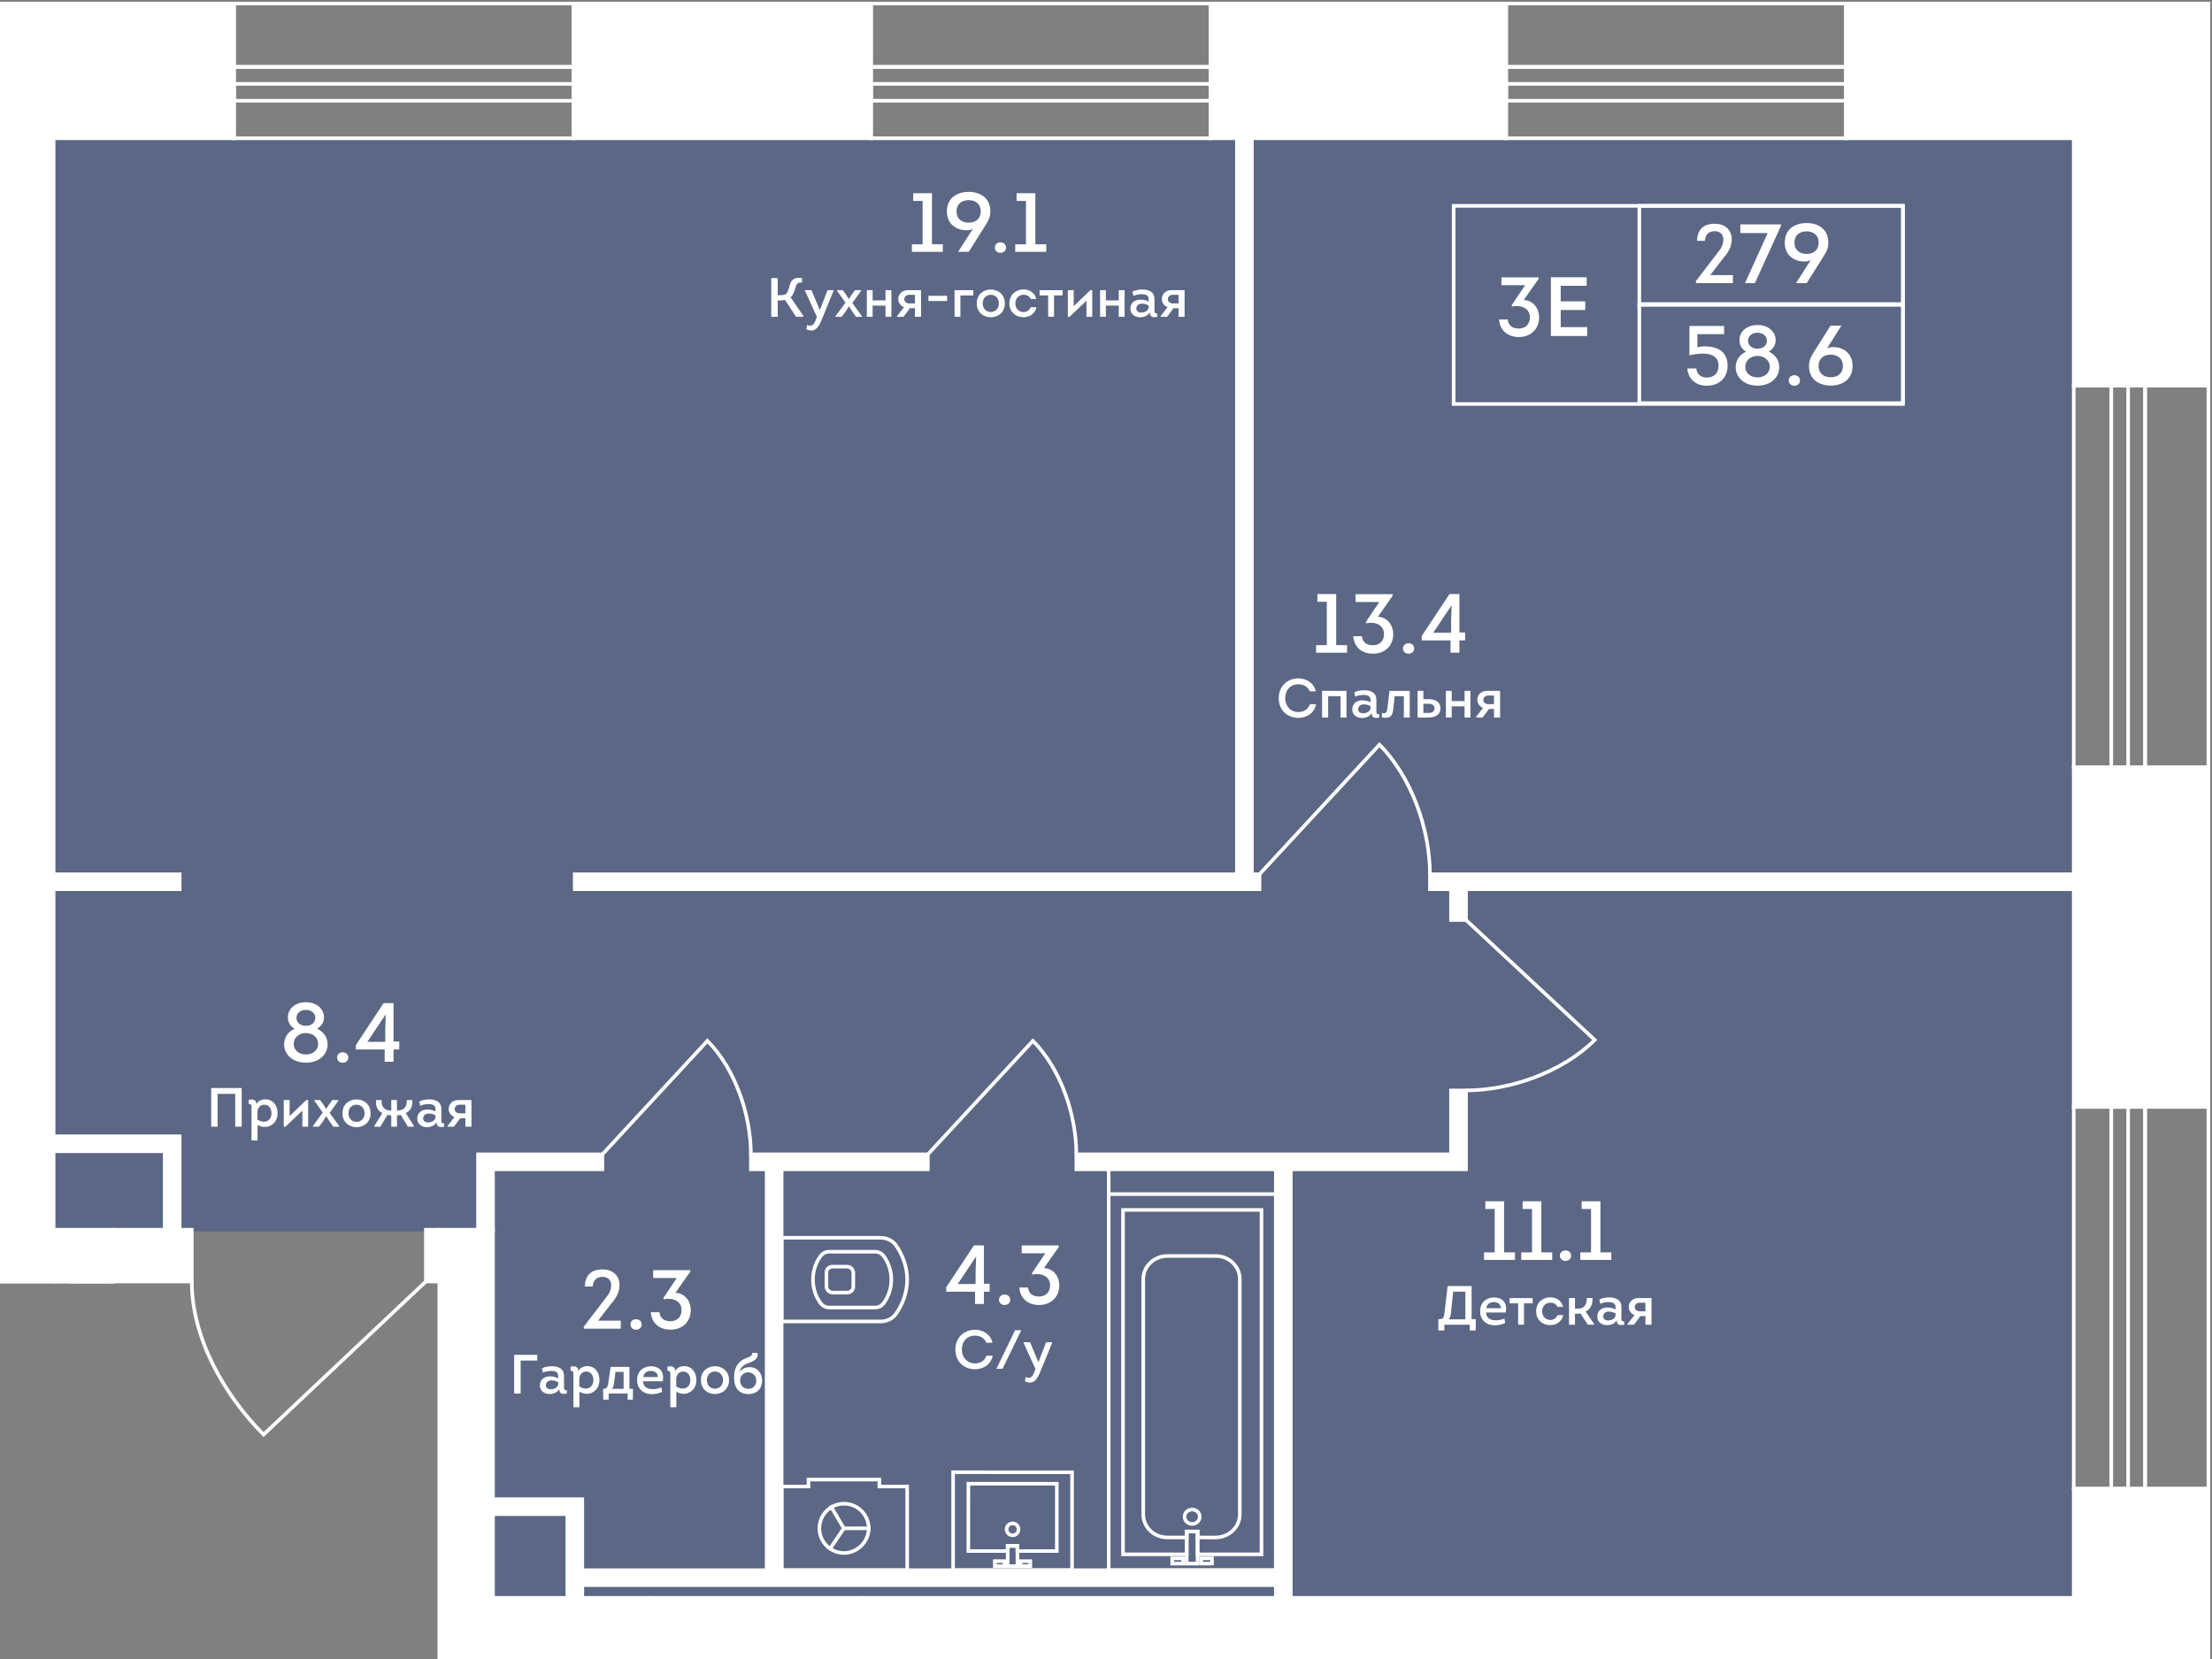 <?xml version="1.0" encoding="UTF-8"?><svg xmlns="http://www.w3.org/2000/svg" xmlns:xlink="http://www.w3.org/1999/xlink" viewBox="0 0 666.516 500"><rect x="0" y="0" width="666.516" height="500" fill="#808080" stroke="none"/><defs><style>.cls-1{stroke-linecap:square;}.cls-1,.cls-2,.cls-3,.cls-4{fill:none;}.cls-1,.cls-3,.cls-4{stroke:#fff;stroke-miterlimit:10;}.cls-1,.cls-4{stroke-width:1.083px;}.cls-5{clip-path:url(#clippath-2);}.cls-6{clip-path:url(#clippath-6);}.cls-2,.cls-7,.cls-8{stroke-width:0px;}.cls-9{clip-path:url(#clippath-7);}.cls-10{clip-path:url(#clippath-1);}.cls-11{clip-path:url(#clippath-4);}.cls-3{stroke-width:4.513px;}.cls-7{fill:#fff;}.cls-12{clip-path:url(#clippath);}.cls-13{clip-path:url(#clippath-3);}.cls-14{clip-path:url(#clippath-8);}.cls-15{clip-path:url(#clippath-5);}.cls-8{fill:#435789;opacity:.6;}</style><clipPath id="clippath"><polygon class="cls-2" points="0 386.683 57.242 386.683 57.242 434.824 131.823 434.824 131.823 500 666.516 500 666.516 0 0 0 0 386.683"/></clipPath><clipPath id="clippath-1"><rect class="cls-2" x="-997.335" y=".54" width="1663.31" height="2304.498"/></clipPath><clipPath id="clippath-2"><rect class="cls-2" x="-997.335" y=".54" width="1663.31" height="2304.498"/></clipPath><clipPath id="clippath-3"><rect class="cls-2" x="230.66" y="498.919" width="26.308" height="38.913"/></clipPath><clipPath id="clippath-4"><rect class="cls-2" x="333.531" y="359.265" width="51.447" height="114.398"/></clipPath><clipPath id="clippath-5"><rect class="cls-2" x="333.531" y="359.265" width="51.447" height="114.398"/></clipPath><clipPath id="clippath-6"><rect class="cls-2" x="234.975" y="372.421" width="38.918" height="26.303"/></clipPath><clipPath id="clippath-7"><rect class="cls-2" x="234.975" y="445.292" width="38.913" height="28.37"/></clipPath><clipPath id="clippath-8"><rect class="cls-2" x="286.652" y="443.067" width="36.919" height="30.596"/></clipPath></defs><g id="plan"><polygon class="cls-8" points="15.612 371.069 148.014 371.069 148.014 480.922 625.394 480.922 625.394 42.172 15.612 42.172 15.612 371.069"/></g><g id="general_mask"><g class="cls-12"><g class="cls-10"><g class="cls-5"><path class="cls-4" d="m57.782,386.141c.013,16.97,9.663,34.093,21.641,46.117l48.897-46.117"/><path class="cls-4" d="m181.508,347.827l31.651-34.202c8.381,8.417,13.093,22.323,13.098,34.202"/><path class="cls-4" d="m279.579,347.827l31.651-34.202c8.381,8.417,13.093,22.323,13.098,34.202"/><path class="cls-4" d="m430.871,263.423c-.009-13.576-5.633-29.422-15.214-39.04l-36.142,39.04"/><path class="cls-4" d="m21.357,400.595c-13.576.009-27.463,5.854-37.081,15.431l37.081,42.384"/><path class="cls-4" d="m441.727,328.566c13.576-.009,29.178-5.633,38.796-15.214l-38.796-36.142"/></g><g class="cls-13"><path class="cls-1" d="m231.207,529.166v.077c0,1.823.758,3.493,2.126,4.558,2.961,2.126,6.689,3.493,10.484,3.493s7.524-1.368,10.484-3.493c1.363-1.065,2.126-2.735,2.126-4.558v-29.783h-25.225l.004,29.706Z"/></g><rect class="cls-1" x="334.068" y="359.805" width="50.364" height="113.315"/><g class="cls-11"><path class="cls-1" d="m356.926,457.016c0,1.201,1.024,2.175,2.288,2.175,1.264.004,2.293-.97,2.293-2.171s-1.024-2.175-2.288-2.18c-1.264,0-2.293.975-2.293,2.175Z"/></g><rect class="cls-1" x="353.209" y="469.556" width="3.286" height="1.593"/><rect class="cls-1" x="361.915" y="469.556" width="3.286" height="1.593"/><g class="cls-15"><path class="cls-1" d="m373.577,385.403v70.935c-.004,3.832-3.308,6.937-7.348,6.937l-5.384-.004v-1.783h-3.277v1.778l-5.813-.004c-4.039-.004-7.275-3.114-7.275-6.95v-70.935c.004-3.832,3.308-6.937,7.348-6.932l14.479.014c4.035,0,7.275,3.11,7.271,6.946Z"/></g><polygon class="cls-1" points="380.114 468.353 360.847 468.353 360.847 461.489 357.57 461.489 357.57 468.353 338.389 468.353 338.389 364.575 380.114 364.575 380.114 468.353"/><rect class="cls-1" x="357.568" y="461.485" width="3.277" height="9.663"/><g class="cls-6"><path class="cls-1" d="m265.223,398.18h.077c1.823,0,3.493-.758,4.558-2.126,2.126-2.961,3.493-6.689,3.493-10.484s-1.368-7.524-3.493-10.484c-1.065-1.363-2.735-2.126-4.558-2.126h-29.783v25.225l29.706-.004Z"/><path class="cls-1" d="m244.964,385.571c0-2.582.763-5.014,2.275-7.077.7-.907,1.544-1.331,2.663-1.331h13.725c1.119,0,1.963.429,2.663,1.336,1.508,2.063,2.275,4.495,2.275,7.072s-.767,5.01-2.275,7.072c-.7.907-1.544,1.336-2.663,1.336h-13.725c-1.119,0-1.963-.424-2.663-1.331-1.512-2.063-2.275-4.495-2.275-7.077Z"/><rect class="cls-1" x="249.016" y="381.663" width="8.101" height="7.817" rx="1.774" ry="1.774"/></g><line class="cls-1" x1="254.263" y1="460.519" x2="250.17" y2="466.567"/><line class="cls-1" x1="254.263" y1="460.519" x2="261.76" y2="460.515"/><line class="cls-1" x1="254.263" y1="460.519" x2="250.481" y2="454.097"/><g class="cls-9"><path class="cls-1" d="m261.759,460.516c0-4.093-3.34-7.433-7.433-7.429-4.098,0-7.433,3.34-7.433,7.433.004,4.094,3.344,7.433,7.438,7.429,3.904,0,7.429-3.34,7.429-7.433"/><polygon class="cls-1" points="273.349 447.916 264.967 447.916 264.967 445.836 243.615 445.836 243.615 447.916 235.518 447.916 235.518 473.123 273.349 473.123 273.349 447.916"/></g><polygon class="cls-1" points="306.572 465.804 303.643 465.804 303.643 467.361 291.782 467.361 291.791 447.065 318.442 447.065 318.433 467.361 306.572 467.361 306.572 465.804"/><rect class="cls-1" x="299.76" y="470.403" width="2.929" height="1.498"/><rect class="cls-1" x="307.522" y="470.403" width="2.929" height="1.498"/><g class="cls-14"><path class="cls-1" d="m306.909,460.819c0-.993-.803-1.796-1.796-1.801-.993,0-1.801.808-1.801,1.801s.803,1.796,1.796,1.796,1.801-.803,1.801-1.796Z"/><polygon class="cls-1" points="287.195 473.122 323.03 473.122 323.03 443.628 287.195 443.61 287.195 473.122"/></g><rect class="cls-1" x="303.641" y="465.804" width="2.929" height="6.097"/><line class="cls-4" x1="334.071" y1="352.19" x2="334.071" y2="359.808"/><rect class="cls-4" x="624.854" y="116.135" width="21.501" height="115.057"/><rect class="cls-4" x="646.355" y="116.134" width="19.078" height="115.057"/><rect class="cls-4" x="636.164" y="116.135" width="5.082" height="115.057"/><rect class="cls-4" x="624.854" y="333.526" width="21.501" height="115.057"/><rect class="cls-4" x="646.355" y="333.525" width="19.078" height="115.057"/><rect class="cls-4" x="636.164" y="333.526" width="5.082" height="115.057"/><rect class="cls-4" x="70.502" y="20.16" width="102.334" height="21.501"/><rect class="cls-4" x="70.502" y="1.082" width="102.334" height="19.078"/><rect class="cls-4" x="70.502" y="25.269" width="102.334" height="5.082"/><rect class="cls-4" x="262.456" y="20.16" width="102.334" height="21.501"/><rect class="cls-4" x="262.456" y="1.082" width="102.334" height="19.078"/><rect class="cls-4" x="262.456" y="25.269" width="102.334" height="5.082"/><rect class="cls-4" x="453.828" y="20.16" width="102.334" height="21.501"/><rect class="cls-4" x="453.828" y="1.082" width="102.334" height="19.078"/><rect class="cls-4" x="453.828" y="25.269" width="102.334" height="5.082"/><polyline class="cls-3" points="145.959 521.084 196.657 521.084 196.657 493.535"/><line class="cls-3" x1="374.964" y1="40.117" x2="374.964" y2="265.027"/><line class="cls-3" x1="379.513" y1="265.681" x2="173.18" y2="265.681"/><line class="cls-3" x1="634.922" y1="265.681" x2="430.873" y2="265.681"/><line class="cls-3" x1="279.579" y1="350.084" x2="226.26" y2="350.084"/><polyline class="cls-3" points="439.471 328.566 439.471 350.086 324.329 350.086"/><line class="cls-3" x1="439.471" y1="265.706" x2="439.471" y2="277.206"/><line class="cls-3" x1="233.261" y1="350.532" x2="233.261" y2="474.837"/><polyline class="cls-3" points="386.689 350.802 386.689 475.377 174.227 475.377"/><line class="cls-3" x1="386.689" y1="446.257" x2="386.689" y2="482.927"/><polyline class="cls-3" points="143.39 453.986 173.204 453.986 173.204 487.222"/><line class="cls-3" x1="288.345" y1="494.111" x2="288.345" y2="550.536"/><polyline class="cls-3" points="146.298 370.53 146.298 350.085 181.506 350.085"/><line class="cls-3" x1="54.141" y1="265.681" x2="11.179" y2="265.681"/><polyline class="cls-3" points="51.884 373.074 51.884 344.636 11.63 344.636"/><polygon class="cls-4" points="194.403 518.827 145.962 518.827 145.962 523.341 198.916 523.341 198.916 493.535 194.403 493.535 194.403 518.827"/><polygon class="cls-4" points="379.513 263.426 377.22 263.426 377.22 40.114 372.707 40.114 372.707 263.426 173.18 263.426 173.18 267.939 379.513 267.939 379.513 263.426"/><polygon class="cls-4" points="430.869 263.426 430.869 267.939 437.215 267.939 437.215 277.21 441.728 277.21 441.728 267.939 634.924 267.939 634.924 263.426 430.869 263.426"/><polygon class="cls-4" points="170.946 487.226 175.459 487.226 175.459 477.635 384.433 477.635 384.433 482.929 388.946 482.929 388.946 477.635 388.946 446.259 388.946 352.337 441.729 352.337 441.729 328.566 437.215 328.566 437.215 347.824 324.329 347.824 324.329 352.337 384.433 352.337 384.433 446.259 384.433 473.122 235.517 473.122 235.517 352.337 279.576 352.337 279.576 347.824 226.26 347.824 226.26 352.337 231.004 352.337 231.004 473.122 175.459 473.122 175.459 451.733 143.392 451.733 143.392 456.247 170.946 456.247 170.946 487.226"/><rect class="cls-4" x="286.087" y="494.112" width="4.513" height="56.425"/><polygon class="cls-4" points="148.556 352.339 181.507 352.339 181.507 347.825 144.042 347.825 144.042 370.527 148.556 370.527 148.556 352.339"/><rect class="cls-4" x="11.179" y="263.425" width="42.966" height="4.513"/><polygon class="cls-4" points="11.633 346.891 49.625 346.891 49.625 373.077 54.139 373.077 54.139 342.378 11.633 342.378 11.633 346.891"/><polygon class="cls-7" points="-9.972 396.138 -8.248 396.138 .729 396.138 9.909 396.138 9.909 400.593 21.359 400.593 21.359 396.138 21.359 391.963 21.359 385.437 .729 385.437 .729 53.477 .729 41.665 -9.972 41.665 -19.116 41.665 -19.116 53.477 -9.972 53.477 -9.972 396.138"/><polygon class="cls-4" points="-9.972 396.138 -8.248 396.138 .729 396.138 9.909 396.138 9.909 400.593 21.359 400.593 21.359 396.138 21.359 391.963 21.359 385.437 .729 385.437 .729 53.477 .729 41.665 -9.972 41.665 -19.116 41.665 -19.116 53.477 -9.972 53.477 -9.972 396.138"/><polygon class="cls-7" points="21.357 462.928 21.357 458.411 9.907 458.411 9.907 462.928 -92.788 462.928 -92.788 424.385 -127.035 424.385 -127.035 405.136 -145.575 405.136 -145.575 53.475 -121.452 53.475 -121.452 41.663 -162.749 41.663 -162.749 415.837 -137.736 415.837 -137.736 435.284 -103.525 435.284 -103.525 462.928 -103.525 473.629 24.422 473.629 24.422 462.928 21.357 462.928"/><polygon class="cls-4" points="21.357 462.928 21.357 458.411 9.907 458.411 9.907 462.928 -92.788 462.928 -92.788 424.385 -127.035 424.385 -127.035 405.136 -145.575 405.136 -145.575 53.475 -121.452 53.475 -121.452 41.663 -162.749 41.663 -162.749 415.837 -137.736 415.837 -137.736 435.284 -103.525 435.284 -103.525 462.928 -103.525 473.629 24.422 473.629 24.422 462.928 21.357 462.928"/><rect class="cls-7" x="34.08" y="370.53" width="23.704" height="15.611"/><rect class="cls-4" x="34.08" y="370.53" width="23.704" height="15.611"/><rect class="cls-7" x="128.317" y="370.53" width="4.048" height="15.611"/><rect class="cls-4" x="128.317" y="370.53" width="4.048" height="15.611"/><rect class="cls-7" x="195.962" y="481.466" width="64.179" height="17.994"/><rect class="cls-4" x="195.962" y="481.466" width="64.179" height="17.994"/><rect class="cls-7" x="16.153" y="370.53" width="17.922" height="15.611"/><rect class="cls-4" x="16.153" y="370.53" width="17.922" height="15.611"/><rect class="cls-7" x=".541" y="41.665" width="15.611" height="344.476"/><rect class="cls-4" x=".541" y="41.665" width="15.611" height="344.476"/><rect class="cls-7" x="260.141" y="481.466" width="364.713" height="17.994"/><rect class="cls-4" x="260.141" y="481.466" width="364.713" height="17.994"/><rect class="cls-7" x="148.554" y="481.466" width="47.407" height="17.994"/><rect class="cls-4" x="148.554" y="481.466" width="47.407" height="17.994"/><polygon class="cls-7" points="-87.338 633.596 -87.338 646.314 -144.192 646.314 -144.192 633.596 -116.246 633.596 -116.246 448.005 -244.021 448.005 -244.021 633.596 -215.691 633.596 -215.691 646.314 -272.928 646.314 -272.928 633.596 -257.317 633.596 -257.317 486.743 -381.626 486.743 -381.626 633.596 -343.466 633.596 -343.466 646.314 -394.922 646.314 -394.922 473.442 -257.317 473.442 -257.317 435.287 -103.527 435.287 -103.527 473.442 34.078 473.442 34.078 646.314 -17.378 646.314 -17.378 633.596 21.355 633.596 21.355 486.165 -103.527 486.165 -103.527 633.596 -87.338 633.596"/><polygon class="cls-4" points="-87.338 633.596 -87.338 646.314 -144.192 646.314 -144.192 633.596 -116.246 633.596 -116.246 448.005 -244.021 448.005 -244.021 633.596 -215.691 633.596 -215.691 646.314 -272.928 646.314 -272.928 633.596 -257.317 633.596 -257.317 486.743 -381.626 486.743 -381.626 633.596 -343.466 633.596 -343.466 646.314 -394.922 646.314 -394.922 473.442 -257.317 473.442 -257.317 435.287 -103.527 435.287 -103.527 473.442 34.078 473.442 34.078 646.314 -17.378 646.314 -17.378 633.596 21.355 633.596 21.355 486.165 -103.527 486.165 -103.527 633.596 -87.338 633.596"/><rect class="cls-7" x="132.365" y="370.53" width="16.189" height="420.904"/><rect class="cls-4" x="132.365" y="370.53" width="16.189" height="420.904"/><rect class="cls-7" x="21.357" y="386.141" width="12.718" height="14.456"/><rect class="cls-4" x="21.357" y="386.141" width="12.719" height="14.456"/><rect class="cls-7" x="21.357" y="458.412" width="12.718" height="15.034"/><rect class="cls-4" x="21.357" y="458.412" width="12.718" height="15.034"/><rect class="cls-7" x="624.854" y="448.578" width="40.583" height="102.338"/><rect class="cls-4" x="624.854" y="448.582" width="40.579" height="102.334"/><rect class="cls-7" x="624.854" y="231.191" width="40.583" height="102.334"/><rect class="cls-4" x="624.854" y="231.191" width="40.579" height="102.334"/><polygon class="cls-7" points="556.162 1.084 556.162 41.663 624.854 41.663 624.854 116.141 665.437 116.141 665.437 1.084 556.162 1.084"/><polygon class="cls-4" points="556.161 1.082 556.161 41.661 624.853 41.661 624.853 116.135 665.436 116.135 665.436 1.082 556.161 1.082"/><rect class="cls-7" x="364.786" y="1.082" width="89.038" height="40.579"/><rect class="cls-4" x="364.79" y="1.082" width="89.038" height="40.579"/><rect class="cls-7" x="172.836" y="1.082" width="89.62" height="40.579"/><rect class="cls-4" x="172.836" y="1.082" width="89.616" height="40.579"/><rect class="cls-7" x="-19.118" y="1.082" width="89.625" height="40.579"/><rect class="cls-4" x="-19.114" y="1.082" width="89.616" height="40.579"/><path class="cls-7" d="m275.169,60.538v-2.322h5.653v15.395h3.281v2.272h-9.338v-2.272h3.231v-13.073h-2.827Z"/><path class="cls-7" d="m288.699,75.883l4.442-6.94c-.479.277-1.085.429-1.665.429-3.533.076-6.158-2.019-6.158-5.679,0-3.937,2.902-5.88,6.562-5.88,3.634,0,6.537,1.943,6.537,5.88,0,1.413-.404,2.549-1.186,3.735l-5.325,8.455h-3.206Zm-.479-12.19c0,2.196,1.54,3.407,3.66,3.407s3.634-1.211,3.634-3.407-1.514-3.382-3.634-3.382c-2.146,0-3.66,1.186-3.66,3.382Z"/><path class="cls-7" d="m299.756,74.621c0-.984.757-1.59,1.691-1.59.934,0,1.691.606,1.691,1.59,0,.934-.757,1.565-1.691,1.565-.934,0-1.691-.631-1.691-1.565Z"/><path class="cls-7" d="m306.319,60.538v-2.322h5.653v15.395h3.281v2.272h-9.338v-2.272h3.231v-13.073h-2.827Z"/><path class="cls-7" d="m396.966,181.327v-2.322h5.653v15.395h3.281v2.272h-9.338v-2.272h3.231v-13.073h-2.827Z"/><path class="cls-7" d="m410.369,191.7c.177,1.792,1.439,2.726,3.256,2.726,2.044,0,3.407-1.262,3.407-3.357,0-2.953-3.003-3.836-5.426-3.231v-.504l3.988-5.931h-7.117v-2.373h11.18v.455l-4.467,6.36c2.927.126,4.619,2.6,4.619,5.199,0,3.281-2.247,5.931-6.133,5.931-3.231,0-5.704-1.943-5.906-5.274h2.599Z"/><path class="cls-7" d="m422.739,195.41c0-.984.757-1.59,1.691-1.59.934,0,1.691.606,1.691,1.59,0,.934-.757,1.565-1.691,1.565-.934,0-1.691-.631-1.691-1.565Z"/><path class="cls-7" d="m439.751,196.672h-2.675v-3.71h-8.682v-1.312l8.354-12.644h3.003v11.559h1.716v2.397h-1.716v3.71Zm-2.397-14.234l-5.502,8.227h5.401v-3.912l.151-4.316h-.05Z"/><path class="cls-7" d="m447.556,364.288v-2.322h5.653v15.395h3.281v2.272h-9.338v-2.272h3.231v-13.073h-2.827Z"/><path class="cls-7" d="m458.789,364.288v-2.322h5.653v15.395h3.281v2.272h-9.338v-2.272h3.231v-13.073h-2.827Z"/><path class="cls-7" d="m470.022,378.371c0-.984.757-1.59,1.691-1.59.934,0,1.691.606,1.691,1.59,0,.934-.757,1.565-1.691,1.565-.934,0-1.691-.631-1.691-1.565Z"/><path class="cls-7" d="m476.585,364.288v-2.322h5.653v15.395h3.281v2.272h-9.338v-2.272h3.231v-13.073h-2.827Z"/><path class="cls-7" d="m296.469,392.914h-2.675v-3.71h-8.682v-1.312l8.354-12.644h3.003v11.559h1.716v2.397h-1.716v3.71Zm-2.397-14.234l-5.502,8.227h5.401v-3.912l.151-4.316h-.05Z"/><path class="cls-7" d="m301.015,391.652c0-.984.757-1.59,1.691-1.59.934,0,1.691.606,1.691,1.59,0,.934-.757,1.565-1.691,1.565-.934,0-1.691-.631-1.691-1.565Z"/><path class="cls-7" d="m309.749,387.942c.177,1.792,1.439,2.726,3.256,2.726,2.044,0,3.407-1.262,3.407-3.357,0-2.953-3.003-3.836-5.426-3.231v-.504l3.988-5.931h-7.117v-2.373h11.18v.455l-4.467,6.36c2.928.126,4.619,2.6,4.619,5.199,0,3.281-2.247,5.931-6.133,5.931-3.231,0-5.704-1.943-5.905-5.274h2.599Z"/><path class="cls-7" d="m178.611,387.64h-2.373c.076-3.357,1.868-5.123,5.326-5.149,5.199,0,6.663,5.073,3.356,9.414-.934,1.06-2.069,2.65-4.694,6.032h6.814v2.423h-11.13v-.631l6.94-9.06c1.893-2.297,1.994-5.931-1.388-5.931-1.716,0-2.751,1.085-2.852,2.903Z"/><path class="cls-7" d="m189.97,399.098c0-.984.757-1.59,1.691-1.59.934,0,1.691.606,1.691,1.59,0,.934-.757,1.565-1.691,1.565-.934,0-1.691-.631-1.691-1.565Z"/><path class="cls-7" d="m198.704,395.388c.177,1.792,1.439,2.726,3.256,2.726,2.044,0,3.407-1.262,3.407-3.357,0-2.953-3.003-3.836-5.426-3.231v-.504l3.988-5.931h-7.117v-2.373h11.18v.455l-4.467,6.36c2.928.126,4.619,2.6,4.619,5.199,0,3.281-2.247,5.931-6.133,5.931-3.231,0-5.704-1.943-5.905-5.274h2.599Z"/><path class="cls-7" d="m98.717,314.608c0,3.155-2.549,5.603-6.537,5.603-3.962,0-6.562-2.448-6.562-5.553,0-2.145,1.237-3.786,3.13-4.669-1.187-.707-1.994-1.842-1.994-3.356-.076-2.549,2.095-4.644,5.426-4.644,3.281,0,5.452,2.019,5.452,4.593,0,1.515-.858,2.675-2.07,3.407,1.893.883,3.129,2.498,3.155,4.619Zm-2.852-.076c0-1.994-1.666-3.256-3.71-3.256-2.019,0-3.659,1.312-3.659,3.306,0,1.918,1.665,3.155,3.685,3.155s3.685-1.262,3.685-3.205Zm-.858-7.824c0-1.489-1.287-2.398-2.827-2.398-1.615,0-2.852.934-2.852,2.423,0,1.439,1.287,2.373,2.827,2.373,1.615,0,2.852-.909,2.852-2.397Z"/><path class="cls-7" d="m101.572,318.672c0-.984.757-1.59,1.691-1.59.934,0,1.691.606,1.691,1.59,0,.934-.757,1.565-1.691,1.565-.934,0-1.691-.631-1.691-1.565Z"/><path class="cls-7" d="m118.584,319.934h-2.675v-3.71h-8.682v-1.312l8.354-12.644h3.003v11.559h1.716v2.397h-1.716v3.71Zm-2.397-14.234l-5.502,8.227h5.401v-3.912l.151-4.316h-.05Z"/><path class="cls-7" d="m234.35,88.964c.882,0,1.765-.017,2.281-.283.683-.366,1.016-1.548,1.331-2.764.416-1.498,1.315-2.547,3.712-2.098v1.332c-1.165-.083-1.581.133-1.931,1.331-.35,1.266-.733,2.397-1.515,3.113l3.829,5.577v.283h-2.198l-3.33-5.094c-.499.183-1.615.183-2.181.183v4.911h-1.948v-11.653h1.948v5.161Z"/><path class="cls-7" d="m247.682,96.14c-.965,2.38-2.048,4.295-4.694,3.08l.2-1.315c1.432.632,2.097-.084,2.58-1.415l.383-.982-3.579-7.874v-.2h1.948l2.497,5.96h.05l2.28-5.96h1.815v.2l-3.479,8.507Z"/><path class="cls-7" d="m255.786,92.327l-.982,1.532-1.198,1.598h-1.831v-.2l2.98-4.062-2.53-3.562v-.2h1.731l.915,1.265.882,1.365h.05l.866-1.332.949-1.298h1.831v.2l-2.63,3.679,2.88,3.945v.2h-1.748l-1.182-1.631-.932-1.498h-.05Z"/><path class="cls-7" d="m268.585,87.433v8.024h-1.765v-3.363h-3.879v3.363h-1.748v-8.024h1.748v3.08h3.879v-3.08h1.765Z"/><path class="cls-7" d="m272.395,92.544c-.999-.35-1.731-1.315-1.731-2.414,0-1.465,1.099-2.68,2.83-2.697h4.029v8.024h-1.831v-2.581h-1.515l-1.931,2.581h-1.948v-.2l2.098-2.713Zm3.296-1.116v-2.597h-1.681c-.915,0-1.532.549-1.532,1.331,0,.749.633,1.265,1.532,1.265h1.681Z"/><path class="cls-7" d="m279.767,89.131h5.61v1.565h-5.61v-1.565Z"/><path class="cls-7" d="m287.622,95.457v-8.024h5.643v1.598h-3.878v6.426h-1.765Z"/><path class="cls-7" d="m298.541,95.607c-2.114,0-4.229-1.398-4.229-4.195,0-2.763,2.064-4.145,4.162-4.178,2.147-.033,4.312,1.365,4.312,4.178,0,2.797-2.131,4.195-4.245,4.195Zm.033-1.598c1.199-.017,2.397-.882,2.397-2.597,0-1.748-1.265-2.614-2.497-2.58-1.198.033-2.364.882-2.364,2.58,0,1.748,1.232,2.614,2.464,2.597Z"/><path class="cls-7" d="m310.574,90.097c-.35-.866-1.199-1.282-2.131-1.282-1.232,0-2.497.899-2.497,2.597,0,1.731,1.248,2.614,2.464,2.614.899,0,1.798-.483,2.164-1.465h1.731c-.416,2.031-2.164,3.03-3.929,3.03-2.098,0-4.229-1.398-4.229-4.179,0-2.763,2.131-4.195,4.212-4.211,1.748-.017,3.462.932,3.895,2.897h-1.681Z"/><path class="cls-7" d="m315.832,95.44v-6.426h-2.581v-1.581h6.942v1.581h-2.597v6.426h-1.765Z"/><path class="cls-7" d="m322.255,95.474h-.499v-8.04h1.765v4.828l5.027-4.844h.566v8.04h-1.748v-4.844l-5.111,4.861Z"/><path class="cls-7" d="m338.866,87.433v8.024h-1.765v-3.363h-3.879v3.363h-1.748v-8.024h1.748v3.08h3.879v-3.08h1.765Z"/><path class="cls-7" d="m343.491,95.607c-1.465,0-2.88-.932-2.88-2.497-.05-1.915,1.349-2.83,3.113-2.83.782,0,1.665.2,2.38.599v-.799c0-2.114-3.612-1.415-4.611-.915l-.266-1.299c.815-.416,1.897-.632,2.963-.632,1.948,0,3.679.683,3.679,2.897v3.163c0,.749-.033,1.232.833,1.148l.033,1.032c-1.265.216-2.248.216-2.297-1.365-.533,1.065-1.815,1.498-2.947,1.498Zm2.614-3.562c-.599-.35-1.365-.566-2.081-.549-.882.017-1.631.533-1.631,1.515,0,.799.732,1.165,1.465,1.165.949,0,2.064-.45,2.248-1.465v-.666Z"/><path class="cls-7" d="m351.813,92.544c-.999-.35-1.731-1.315-1.731-2.414,0-1.465,1.099-2.68,2.83-2.697h4.029v8.024h-1.831v-2.581h-1.515l-1.931,2.581h-1.948v-.2l2.098-2.713Zm3.296-1.116v-2.597h-1.681c-.915,0-1.532.549-1.532,1.331,0,.749.633,1.265,1.532,1.265h1.681Z"/><path class="cls-7" d="m391.229,204.413c2.281,0,4.644,1.265,5.26,3.896h-1.864c-.583-1.449-1.881-2.114-3.413-2.131-2.381,0-3.962,1.731-3.962,4.211,0,2.314,1.581,4.162,3.962,4.162,1.598,0,2.946-.783,3.462-2.331h1.881c-.583,2.847-2.98,4.095-5.344,4.095-3.163,0-5.91-2.181-5.91-5.927,0-3.762,2.747-5.976,5.927-5.976Z"/><path class="cls-7" d="m405.725,208.175v8.024h-1.798v-6.426h-3.729v6.426h-1.831v-8.024h7.358Z"/><path class="cls-7" d="m410.35,216.349c-1.465,0-2.88-.932-2.88-2.497-.05-1.915,1.349-2.83,3.113-2.83.782,0,1.665.2,2.38.599v-.799c0-2.114-3.612-1.415-4.611-.915l-.266-1.299c.815-.416,1.897-.632,2.963-.632,1.948,0,3.679.683,3.679,2.897v3.163c0,.749-.033,1.232.833,1.148l.033,1.032c-1.265.216-2.248.216-2.297-1.365-.533,1.065-1.815,1.498-2.947,1.498Zm2.614-3.562c-.599-.35-1.365-.566-2.081-.549-.882.017-1.631.533-1.631,1.515,0,.799.732,1.165,1.465,1.165.949,0,2.064-.45,2.248-1.465v-.666Z"/><path class="cls-7" d="m420.236,209.773l-.383,3.579c-.233,2.497-.915,3.213-3.479,2.847l.033-1.332c1.398.2,1.532-.399,1.665-1.581l.6-5.111h6.109v8.024h-1.781v-6.426h-2.763Z"/><path class="cls-7" d="m427.142,216.199v-8.024h1.748v2.497h1.615c1.831,0,3.529.716,3.529,2.763,0,2.015-1.731,2.764-3.546,2.764h-3.346Zm1.748-4.145v2.763h1.581c.982,0,1.798-.433,1.798-1.382,0-.949-.816-1.381-1.798-1.381h-1.581Z"/><path class="cls-7" d="m443.071,208.175v8.024h-1.765v-3.363h-3.879v3.363h-1.748v-8.024h1.748v3.08h3.879v-3.08h1.765Z"/><path class="cls-7" d="m446.88,213.286c-.999-.35-1.731-1.315-1.731-2.414,0-1.465,1.099-2.68,2.83-2.697h4.029v8.024h-1.831v-2.581h-1.515l-1.931,2.581h-1.948v-.2l2.098-2.713Zm3.296-1.116v-2.597h-1.681c-.915,0-1.532.549-1.532,1.331,0,.749.633,1.265,1.532,1.265h1.681Z"/><path class="cls-7" d="m433.8,397.492c1.099,0,1.299-.616,1.432-1.765l.965-8.224h7.225v9.989h1.248v3.396h-1.798v-1.731h-7.658v1.731h-1.815v-3.396h.399Zm3.38-1.682c-.067.583-.217,1.382-.716,1.731h5.077v-8.357h-3.663l-.699,6.625Z"/><path class="cls-7" d="m453.707,395.477h-5.926c0,1.465,1.148,2.331,2.614,2.331.999.05,1.964-.083,2.913-.499l.233,1.348c-.932.416-2.014.683-3.03.683-2.647.05-4.595-1.648-4.511-4.362.05-2.68,1.981-4.028,4.162-4.028,2.813,0,4.079,1.864,3.546,4.528Zm-5.893-1.282h4.428c.05-1.215-.949-1.848-2.098-1.848-1.199,0-2.081.583-2.331,1.848Z"/><path class="cls-7" d="m457.45,399.14v-6.426h-2.581v-1.581h6.942v1.581h-2.597v6.426h-1.765Z"/><path class="cls-7" d="m469.301,393.796c-.35-.866-1.199-1.282-2.131-1.282-1.232,0-2.497.899-2.497,2.597,0,1.731,1.248,2.614,2.464,2.614.899,0,1.798-.483,2.164-1.465h1.731c-.416,2.031-2.164,3.03-3.929,3.03-2.098,0-4.229-1.398-4.229-4.179,0-2.763,2.131-4.195,4.212-4.211,1.748-.017,3.462.932,3.895,2.897h-1.681Z"/><path class="cls-7" d="m475.407,394.329c2.015,0,2.731-1.282,2.731-3.213h1.731c.017,1.748-.433,3.296-2.098,4.062l2.58,3.795v.183h-1.897l-2.231-3.396c-.249.066-.583.083-.849.083h-.799v3.313h-1.798v-8.024h1.798v3.196h.832Z"/><path class="cls-7" d="m484.178,399.306c-1.465,0-2.88-.932-2.88-2.497-.05-1.915,1.349-2.83,3.113-2.83.782,0,1.665.2,2.38.599v-.799c0-2.114-3.612-1.415-4.611-.915l-.266-1.299c.815-.416,1.897-.632,2.963-.632,1.948,0,3.679.683,3.679,2.897v3.163c0,.749-.033,1.232.833,1.148l.033,1.032c-1.265.216-2.248.216-2.297-1.365-.533,1.065-1.815,1.498-2.947,1.498Zm2.614-3.562c-.599-.35-1.365-.566-2.081-.549-.882.017-1.631.533-1.631,1.515,0,.799.732,1.165,1.465,1.165.949,0,2.064-.45,2.248-1.465v-.666Z"/><path class="cls-7" d="m492.499,396.243c-.999-.35-1.731-1.315-1.731-2.414,0-1.465,1.099-2.68,2.83-2.697h4.029v8.024h-1.831v-2.581h-1.515l-1.931,2.581h-1.948v-.2l2.098-2.713Zm3.296-1.116v-2.597h-1.681c-.915,0-1.532.549-1.532,1.331,0,.749.633,1.265,1.532,1.265h1.681Z"/><path class="cls-7" d="m293.799,400.679c2.281,0,4.644,1.265,5.26,3.896h-1.864c-.583-1.449-1.881-2.114-3.413-2.131-2.381,0-3.962,1.731-3.962,4.211,0,2.314,1.581,4.162,3.962,4.162,1.598,0,2.946-.783,3.462-2.331h1.881c-.583,2.847-2.98,4.095-5.344,4.095-3.163,0-5.91-2.181-5.91-5.927,0-3.762,2.747-5.976,5.927-5.976Z"/><path class="cls-7" d="m305.865,400.812h1.865l-5.644,11.637h-1.848l5.627-11.637Z"/><path class="cls-7" d="m313.536,413.147c-.965,2.38-2.048,4.295-4.694,3.08l.2-1.315c1.432.632,2.097-.084,2.58-1.415l.383-.982-3.579-7.874v-.2h1.948l2.497,5.96h.05l2.28-5.96h1.815v.2l-3.479,8.507Z"/><path class="cls-7" d="m156.882,409.956v9.938h-1.948v-11.653h6.942v1.715h-4.994Z"/><path class="cls-7" d="m165.569,420.044c-1.465,0-2.88-.932-2.88-2.497-.05-1.915,1.349-2.83,3.113-2.83.782,0,1.665.2,2.38.599v-.799c0-2.114-3.612-1.415-4.611-.915l-.266-1.299c.815-.416,1.897-.632,2.963-.632,1.948,0,3.679.683,3.679,2.897v3.163c0,.749-.033,1.232.833,1.148l.033,1.032c-1.265.216-2.248.216-2.297-1.365-.533,1.065-1.815,1.498-2.947,1.498Zm2.614-3.562c-.599-.35-1.365-.566-2.081-.549-.882.017-1.631.533-1.631,1.515,0,.799.732,1.165,1.465,1.165.949,0,2.064-.45,2.248-1.465v-.666Z"/><path class="cls-7" d="m177.003,411.654c2.364,0,3.629,1.981,3.629,4.178,0,2.581-1.865,4.245-4.012,4.145-.666-.033-1.365-.233-2.031-.632v4.678h-1.815v-9.589c0-.932.083-1.382-.849-1.382l-.017-1.248c1.331-.266,2.347-.05,2.347,1.365.466-1.115,1.598-1.515,2.747-1.515Zm-2.447,6.093c.665.466,1.398.683,2.047.649,1.215-.05,2.197-.933,2.197-2.564,0-1.331-.716-2.563-2.164-2.563-1.248,0-2.081,1.032-2.081,2.231v2.248Z"/><path class="cls-7" d="m181.778,421.742l-.05-3.263h.2c1.182,0,1.282-1.148,1.482-2.563l.583-4.045h5.66v6.609h1.082l-.05,3.263h-1.565v-1.848h-5.71v1.848h-1.631Zm6.126-8.357h-2.447l-.383,3.046c-.183,1.215-.316,1.715-.749,2.048h3.579v-5.094Z"/><path class="cls-7" d="m199.687,416.215h-5.926c0,1.465,1.148,2.331,2.614,2.331.999.05,1.964-.083,2.913-.499l.233,1.348c-.932.416-2.014.683-3.03.683-2.647.05-4.595-1.648-4.511-4.362.05-2.68,1.981-4.028,4.162-4.028,2.813,0,4.079,1.864,3.546,4.528Zm-5.893-1.282h4.428c.05-1.215-.949-1.848-2.098-1.848-1.199,0-2.081.583-2.331,1.848Z"/><path class="cls-7" d="m206.211,411.654c2.364,0,3.629,1.981,3.629,4.178,0,2.581-1.865,4.245-4.012,4.145-.666-.033-1.365-.233-2.031-.632v4.678h-1.815v-9.589c0-.932.083-1.382-.849-1.382l-.017-1.248c1.331-.266,2.347-.05,2.347,1.365.466-1.115,1.598-1.515,2.747-1.515Zm-2.447,6.093c.665.466,1.398.683,2.047.649,1.215-.05,2.197-.933,2.197-2.564,0-1.331-.716-2.563-2.164-2.563-1.248,0-2.081,1.032-2.081,2.231v2.248Z"/><path class="cls-7" d="m215.43,420.044c-2.114,0-4.229-1.398-4.229-4.195,0-2.763,2.064-4.145,4.162-4.178,2.147-.033,4.312,1.365,4.312,4.178,0,2.797-2.131,4.195-4.245,4.195Zm.033-1.598c1.199-.017,2.397-.882,2.397-2.597,0-1.748-1.265-2.614-2.497-2.58-1.198.033-2.364.882-2.364,2.58,0,1.748,1.232,2.614,2.464,2.597Z"/><path class="cls-7" d="m229.661,415.999c0,2.248-1.448,4.062-4.178,4.062-2.63,0-3.912-1.631-4.179-3.646-.433-3.296.416-6.109,3.779-7.292.649-.216,1.815-.649,1.481-1.465h1.665c.45,1.298-.699,2.281-1.815,2.713-1.981.766-3.213,1.182-3.546,3.097.483-.849,1.682-1.498,2.863-1.515,2.514-.083,3.929,1.865,3.929,4.045Zm-4.195,2.481c1.481,0,2.43-1.065,2.414-2.497-.017-1.382-.982-2.464-2.447-2.464s-2.431,1.115-2.414,2.464c0,1.565,1.082,2.497,2.447,2.497Z"/><path class="cls-7" d="m72.823,327.839v11.653h-1.948v-9.889h-5.311v9.889h-1.931v-11.653h9.19Z"/><path class="cls-7" d="m80.011,331.252c2.364,0,3.629,1.981,3.629,4.178,0,2.581-1.865,4.245-4.012,4.145-.666-.033-1.365-.233-2.031-.632v4.678h-1.815v-9.589c0-.932.083-1.382-.849-1.382l-.017-1.248c1.331-.266,2.347-.05,2.347,1.365.466-1.115,1.598-1.515,2.747-1.515Zm-2.447,6.093c.665.466,1.398.683,2.047.649,1.215-.05,2.197-.933,2.197-2.564,0-1.331-.716-2.563-2.164-2.563-1.248,0-2.081,1.032-2.081,2.231v2.248Z"/><path class="cls-7" d="m86.001,339.509h-.499v-8.04h1.765v4.828l5.027-4.844h.566v8.04h-1.748v-4.844l-5.111,4.861Z"/><path class="cls-7" d="m98.284,336.362l-.982,1.532-1.198,1.598h-1.831v-.2l2.98-4.062-2.53-3.562v-.2h1.731l.915,1.265.882,1.365h.05l.866-1.332.949-1.298h1.831v.2l-2.63,3.679,2.88,3.945v.2h-1.748l-1.182-1.631-.932-1.498h-.05Z"/><path class="cls-7" d="m107.421,339.642c-2.114,0-4.229-1.398-4.229-4.195,0-2.763,2.064-4.145,4.162-4.178,2.147-.033,4.312,1.365,4.312,4.178,0,2.797-2.131,4.195-4.245,4.195Zm.033-1.598c1.199-.017,2.397-.882,2.397-2.597,0-1.748-1.265-2.614-2.497-2.58-1.198.033-2.364.882-2.364,2.58,0,1.748,1.232,2.614,2.464,2.597Z"/><path class="cls-7" d="m122.584,331.468h1.648c.083,1.714-.3,3.18-1.964,3.912l2.464,3.912v.2h-1.831l-2.131-3.546c-.266.066-.566.117-1.148.117v3.429h-1.731v-3.429c-.616,0-.882-.05-1.148-.117l-2.147,3.546h-1.815v-.2l2.447-3.912c-1.648-.732-2.014-2.198-1.931-3.912h1.698c-.084,1.831.566,3.163,2.897,3.163v-3.18h1.731v3.18c2.297,0,3.046-1.332,2.963-3.163Z"/><path class="cls-7" d="m128.606,339.642c-1.465,0-2.88-.932-2.88-2.497-.05-1.915,1.349-2.83,3.113-2.83.782,0,1.665.2,2.38.599v-.799c0-2.114-3.612-1.415-4.611-.915l-.266-1.299c.815-.416,1.897-.632,2.963-.632,1.948,0,3.679.683,3.679,2.897v3.163c0,.749-.033,1.232.833,1.148l.033,1.032c-1.265.216-2.248.216-2.297-1.365-.533,1.065-1.815,1.498-2.947,1.498Zm2.614-3.562c-.599-.35-1.365-.566-2.081-.549-.882.017-1.631.533-1.631,1.515,0,.799.732,1.165,1.465,1.165.949,0,2.064-.45,2.248-1.465v-.666Z"/><path class="cls-7" d="m136.927,336.579c-.999-.35-1.731-1.315-1.731-2.414,0-1.465,1.099-2.68,2.83-2.697h4.029v8.024h-1.831v-2.581h-1.515l-1.931,2.581h-1.948v-.2l2.098-2.713Zm3.296-1.116v-2.597h-1.681c-.915,0-1.532.549-1.532,1.331,0,.749.633,1.265,1.532,1.265h1.681Z"/><rect class="cls-4" x="438.004" y="62.025" width="135.394" height="59.706"/><path class="cls-7" d="m454.306,96.266c.177,1.796,1.442,2.732,3.264,2.732,2.049,0,3.416-1.265,3.416-3.365,0-2.96-3.011-3.846-5.439-3.238v-.506l3.997-5.945h-7.134v-2.378h11.207v.456l-4.478,6.375c2.935.127,4.63,2.606,4.63,5.212,0,3.289-2.252,5.945-6.147,5.945-3.238,0-5.718-1.948-5.92-5.288h2.606Z"/><path class="cls-7" d="m478.086,86.121h-7.817v4.68h7.387v2.606h-7.387v5.161h7.969v2.682h-10.929v-17.709h10.777v2.581Z"/><path class="cls-7" d="m511.458,104.613c.785-.177,1.569-.253,2.378-.253,3.719.076,6.729,1.568,6.729,5.894,0,3.188-2.176,5.971-6.299,5.971-3.188,0-5.566-1.897-5.844-5.186h2.707c.177,1.847,1.467,2.732,3.213,2.732,1.771,0,3.416-1.037,3.491-3.441.051-2.757-1.897-3.643-4.174-3.769-1.594-.076-3.314.203-4.604.506v-8.855h10.449v2.479h-8.045v3.921Z"/><path class="cls-7" d="m536.124,110.584c0,3.162-2.555,5.616-6.552,5.616-3.972,0-6.578-2.454-6.578-5.566,0-2.15,1.239-3.795,3.137-4.68-1.189-.709-1.998-1.847-1.998-3.365-.076-2.555,2.1-4.655,5.439-4.655,3.289,0,5.464,2.024,5.464,4.604,0,1.518-.86,2.682-2.074,3.416,1.897.885,3.137,2.504,3.162,4.63Zm-2.859-.076c0-1.998-1.669-3.264-3.719-3.264-2.024,0-3.668,1.316-3.668,3.314,0,1.923,1.67,3.162,3.694,3.162s3.693-1.265,3.693-3.213Zm-.86-7.843c0-1.493-1.29-2.403-2.833-2.403-1.619,0-2.859.936-2.859,2.429,0,1.442,1.29,2.378,2.833,2.378,1.619,0,2.859-.911,2.859-2.403Z"/><path class="cls-7" d="m538.982,114.657c0-.986.759-1.594,1.695-1.594s1.695.607,1.695,1.594c0,.936-.759,1.569-1.695,1.569s-1.695-.633-1.695-1.569Z"/><path class="cls-7" d="m554.844,98.111l-4.326,6.881c.506-.278,1.038-.405,1.594-.405,3.491-.076,6.097,2.024,6.097,5.692,0,3.947-2.909,5.894-6.578,5.894-3.643,0-6.552-1.948-6.552-5.894,0-1.29.455-2.631,1.138-3.668l5.364-8.501h3.263Zm.456,12.169c0-2.201-1.544-3.416-3.668-3.416-2.15,0-3.668,1.214-3.668,3.416s1.544,3.39,3.668,3.39c2.15,0,3.668-1.189,3.668-3.39Z"/><rect class="cls-4" x="493.96" y="62.029" width="79.438" height="29.851"/><rect class="cls-4" x="493.96" y="91.614" width="79.438" height="29.851"/><path class="cls-7" d="m513.722,72.569h-2.378c.076-3.365,1.872-5.135,5.338-5.161,5.211,0,6.679,5.085,3.365,9.437-.936,1.062-2.075,2.656-4.706,6.046h6.831v2.429h-11.157v-.632l6.957-9.082c1.897-2.302,1.999-5.945-1.391-5.945-1.721,0-2.758,1.088-2.859,2.909Z"/><path class="cls-7" d="m536.642,68.041l-7.868,17.279h-2.985l6.856-15.104h-8.248v-2.606h12.245v.43Z"/><path class="cls-7" d="m541.17,85.32l4.453-6.957c-.48.278-1.088.43-1.669.43-3.542.076-6.173-2.024-6.173-5.692,0-3.947,2.91-5.895,6.578-5.895,3.643,0,6.552,1.948,6.552,5.895,0,1.417-.405,2.555-1.189,3.744l-5.338,8.475h-3.213Zm-.48-12.219c0,2.201,1.543,3.415,3.668,3.415s3.643-1.214,3.643-3.415-1.518-3.39-3.643-3.39c-2.15,0-3.668,1.189-3.668,3.39Z"/></g></g></g></svg>